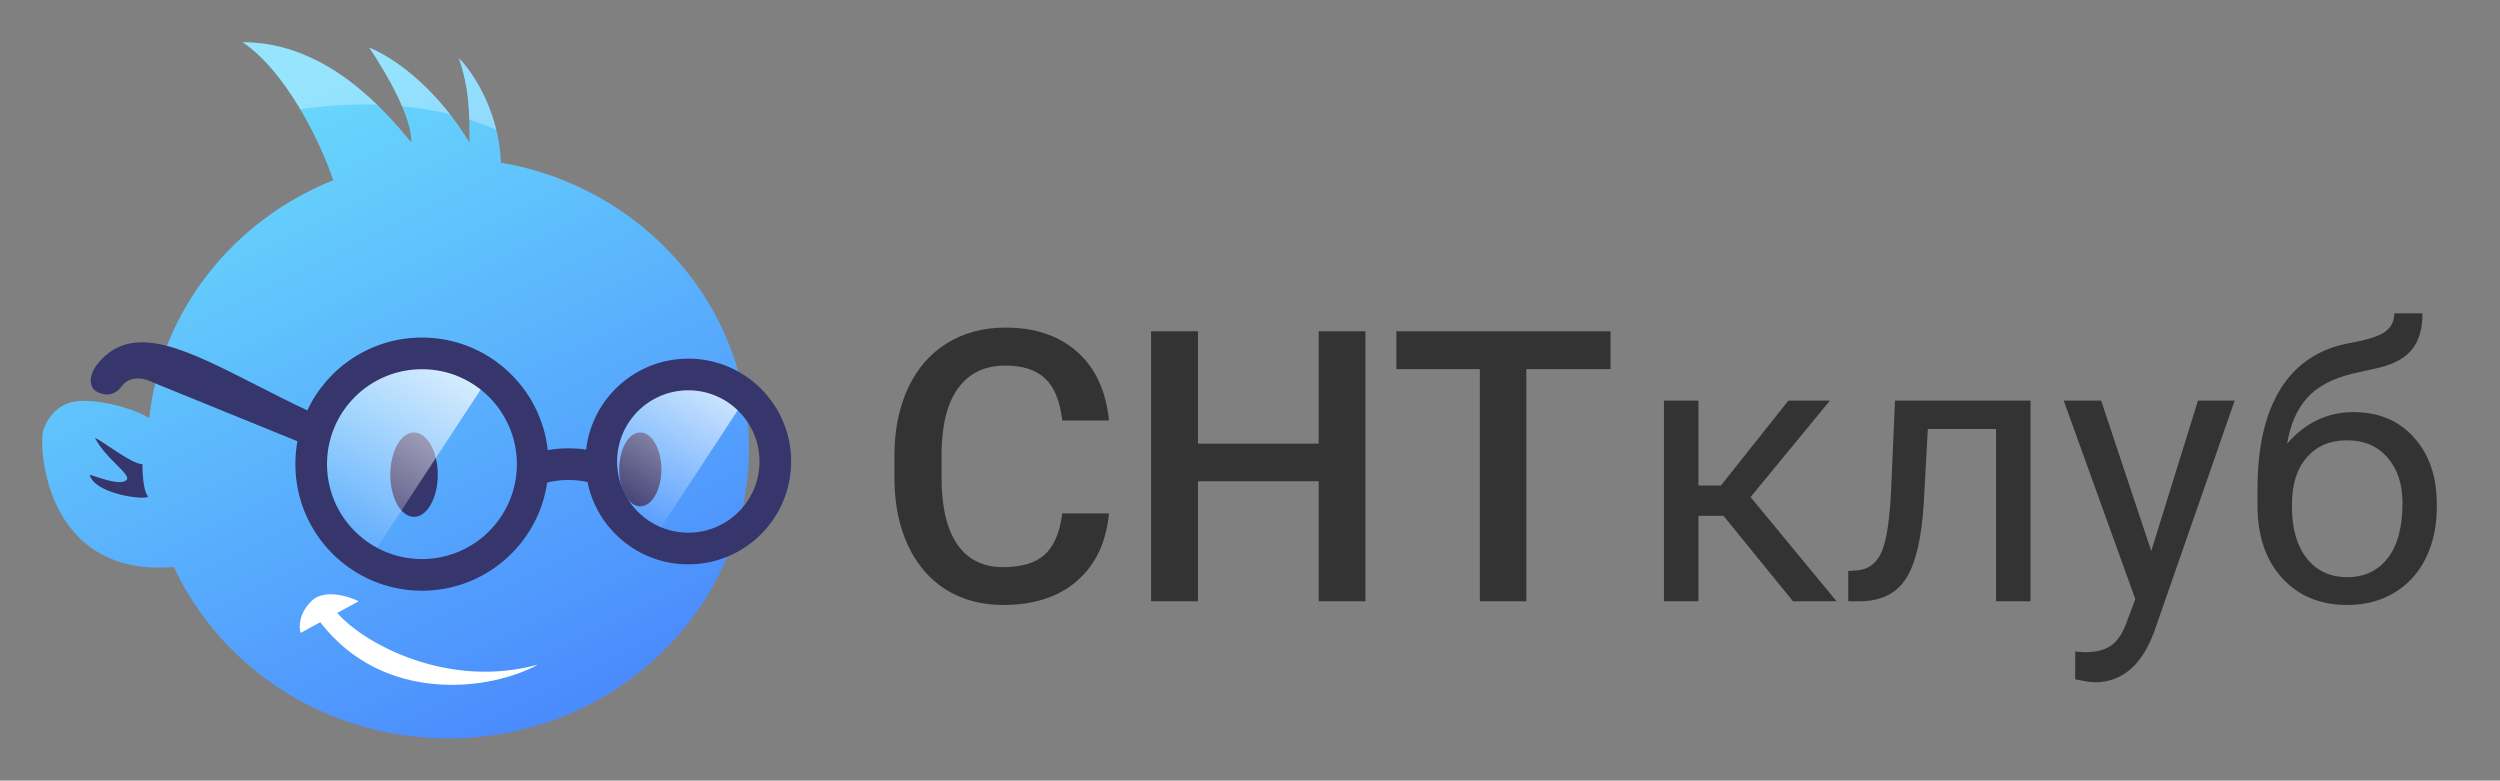 <svg width="237" height="74" viewBox="0 0 237 74" fill="none" xmlns="http://www.w3.org/2000/svg">
<rect x="0" y="0" width="237" height="74" fill="#808080" stroke="none"/>
<path fill-rule="evenodd" clip-rule="evenodd" d="M23 4C26.968 6.646 30.289 13.18 31.589 17.087C22.136 20.87 15.249 29.422 14.153 39.633C12.757 38.785 10.07 38 7.876 38C5.598 38 4.524 39.537 4.099 40.815C3.673 42.093 4.098 54.692 16.375 53.764C16.413 53.761 16.45 53.757 16.487 53.753C20.944 63.33 30.915 70 42.5 70C58.24 70 71 57.688 71 42.5C71 28.954 60.85 17.696 47.489 15.42C47.302 10.506 44.783 6.783 43.5 5.5C44.5 8.5 44.5 10.5 44.5 13.5C42.1 9.5 38.5 6 35 4.5C36.667 7 39 11 39 13.5C36.5 10.5 31 4 23 4Z" fill="url(#paint0_linear)"/>
<path d="M14 47C13.6 46.6 13.5 44.833 13.5 44C12.5 44 10 42 9 41.5C10 43.5 12.5 45 12 45.5C11.5 46 10 45.5 8.5 45L8.5 45C9 47 14.5 47.5 14 47Z" fill="#36356C"/>
<ellipse cx="39.25" cy="45" rx="2.25" ry="4" fill="#36356C"/>
<ellipse cx="60.699" cy="44.5" rx="2" ry="3.5" fill="#36356C"/>
<path d="M30.056 38.236C26.711 43.337 28.59 50.481 34.252 54.193L46.363 35.721C40.701 32.009 33.4 33.135 30.056 38.236Z" fill="url(#paint1_linear)" fill-opacity="0.8"/>
<path d="M58.737 38.775C56.121 42.765 57.532 48.316 61.889 51.172L71.363 36.721C67.006 33.865 61.354 34.784 58.737 38.775Z" fill="url(#paint2_linear)" fill-opacity="0.8"/>
<path fill-rule="evenodd" clip-rule="evenodd" d="M31.97 58.107L34 57C33 56.5 30.701 55.8 29.501 57C28.301 58.2 28.334 59.5 28.501 60L30.36 58.986C36.412 66.844 46.589 65.451 51 63C42.584 65.338 34.606 61.118 31.97 58.107Z" fill="white"/>
<path fill-rule="evenodd" clip-rule="evenodd" d="M47.05 12.304C46.233 8.957 44.495 6.495 43.5 5.5C44.242 7.725 44.433 9.4 44.483 11.34C45.349 11.614 46.207 11.933 47.05 12.304ZM42.666 10.833C40.446 7.993 37.694 5.654 35 4.5C36.017 6.026 37.283 8.111 38.115 10.072C39.609 10.217 41.14 10.461 42.666 10.833ZM35.745 9.922C33.016 9.835 30.498 10.05 28.475 10.37C26.954 7.806 25.065 5.377 23 4C28.471 4 32.773 7.04 35.745 9.922Z" fill="white" fill-opacity="0.3"/>
<path fill-rule="evenodd" clip-rule="evenodd" d="M40 53C44.971 53 49 48.971 49 44C49 39.029 44.971 35 40 35C35.03 35 31 39.029 31 44C31 48.971 35.03 53 40 53ZM51.873 45.753C51.025 51.55 46.032 56 40 56C33.373 56 28 50.627 28 44C28 43.259 28.068 42.533 28.196 41.829L14.544 36.272C13.894 35.909 12.379 35.473 11.525 36.635C10.671 37.797 9.489 37.376 9.005 37.021C8.523 36.665 8.213 35.514 9.642 34.047C12.898 30.702 17.697 33.145 24.26 36.486L24.26 36.486C25.788 37.264 27.411 38.091 29.133 38.904C31.049 34.825 35.195 32 40 32C46.179 32 51.266 36.669 51.928 42.671C52.948 42.488 54.194 42.422 55.565 42.622C56.123 37.769 60.247 34 65.25 34C70.635 34 75 38.365 75 43.75C75 49.135 70.635 53.5 65.25 53.5C60.53 53.5 56.594 50.146 55.693 45.692C54.089 45.35 52.716 45.525 51.873 45.753ZM72 43.75C72 47.478 68.978 50.5 65.25 50.5C61.522 50.5 58.5 47.478 58.5 43.75C58.5 40.022 61.522 37 65.25 37C68.978 37 72 40.022 72 43.75Z" fill="#36356C"/>
<path fill-rule="evenodd" clip-rule="evenodd" d="M228.846 41.478C227.416 39.873 225.506 39.07 223.115 39.07C220.643 39.07 218.545 40.066 216.822 42.059C217.115 40.254 217.742 38.812 218.703 37.734C219.676 36.645 221.129 35.871 223.062 35.414L225.488 34.869C226.941 34.529 227.996 33.949 228.652 33.129C229.32 32.309 229.654 31.166 229.654 29.701H226.982C226.982 30.439 226.695 31.02 226.121 31.441C225.547 31.863 224.439 32.221 222.799 32.514C219.904 33.029 217.713 34.465 216.225 36.82C214.748 39.176 214.01 42.352 214.01 46.348V47.93C214.01 50.801 214.789 53.092 216.348 54.803C217.906 56.502 219.963 57.352 222.518 57.352C224.205 57.352 225.693 56.965 226.982 56.191C228.283 55.406 229.279 54.31 229.971 52.904C230.662 51.486 231.008 49.881 231.008 48.088V47.789C231.008 45.176 230.287 43.072 228.846 41.478ZM218.686 43.359C219.623 42.281 220.889 41.742 222.482 41.742C224.111 41.742 225.395 42.287 226.332 43.377C227.281 44.455 227.756 45.891 227.756 47.684C227.756 49.98 227.287 51.727 226.35 52.922C225.412 54.117 224.135 54.715 222.518 54.715C220.912 54.715 219.635 54.123 218.686 52.94C217.748 51.744 217.279 50.127 217.279 48.088V47.807C217.279 45.908 217.748 44.426 218.686 43.359ZM161.012 48.897H163.385L169.977 57H174.107L165.951 47.121L173.475 37.98H169.537L163.139 46.031H161.012V37.98H157.742V57H161.012V48.897ZM192.494 57V37.98H179.645L179.293 46.119C179.164 49.096 178.871 51.135 178.414 52.236C177.957 53.338 177.201 53.947 176.146 54.065L175.215 54.135V57H176.516C178.438 56.941 179.838 56.209 180.717 54.803C181.607 53.397 182.158 51.059 182.369 47.789L182.756 40.67H189.225V57H192.494ZM203.938 52.236L208.367 37.98H211.848L204.201 59.935C203.018 63.1 201.137 64.682 198.559 64.682L197.943 64.629L196.73 64.4V61.764L197.609 61.834C198.711 61.834 199.566 61.611 200.176 61.166C200.797 60.721 201.307 59.906 201.705 58.723L202.426 56.789L195.641 37.98H199.191L203.938 52.236ZM105.131 48.668C104.873 51.398 103.865 53.531 102.107 55.066C100.35 56.59 98.012 57.352 95.094 57.352C93.055 57.352 91.256 56.871 89.697 55.91C88.15 54.938 86.955 53.56 86.111 51.779C85.268 49.998 84.828 47.93 84.793 45.574V43.184C84.793 40.77 85.221 38.643 86.076 36.803C86.932 34.963 88.156 33.545 89.75 32.549C91.356 31.553 93.207 31.055 95.305 31.055C98.129 31.055 100.402 31.822 102.125 33.357C103.848 34.893 104.85 37.06 105.131 39.861H100.701C100.49 38.022 99.951 36.697 99.084 35.889C98.228 35.068 96.969 34.658 95.305 34.658C93.371 34.658 91.883 35.367 90.84 36.785C89.809 38.191 89.281 40.26 89.258 42.99V45.258C89.258 48.023 89.75 50.133 90.734 51.586C91.731 53.039 93.184 53.766 95.094 53.766C96.84 53.766 98.152 53.373 99.031 52.588C99.91 51.803 100.467 50.496 100.701 48.668H105.131ZM129.441 57H125.012V45.627H113.568V57H109.121V31.406H113.568V42.059H125.012V31.406H129.441V57ZM144.699 34.992H152.68V31.406H132.377V34.992H140.287V57H144.699V34.992Z" fill="#333333"/>
<defs>
<linearGradient id="paint0_linear" x1="58.531" y1="63.79" x2="30.218" y2="6.891" gradientUnits="userSpaceOnUse">
<stop stop-color="#4B8CFD"/>
<stop offset="1" stop-color="#69D9FC"/>
</linearGradient>
<linearGradient id="paint1_linear" x1="41.237" y1="32.361" x2="29.126" y2="50.833" gradientUnits="userSpaceOnUse">
<stop stop-color="white"/>
<stop offset="1" stop-color="white" stop-opacity="0"/>
</linearGradient>
<linearGradient id="paint2_linear" x1="67.419" y1="34.135" x2="57.944" y2="48.586" gradientUnits="userSpaceOnUse">
<stop stop-color="white"/>
<stop offset="1" stop-color="white" stop-opacity="0"/>
</linearGradient>
</defs>
</svg>

